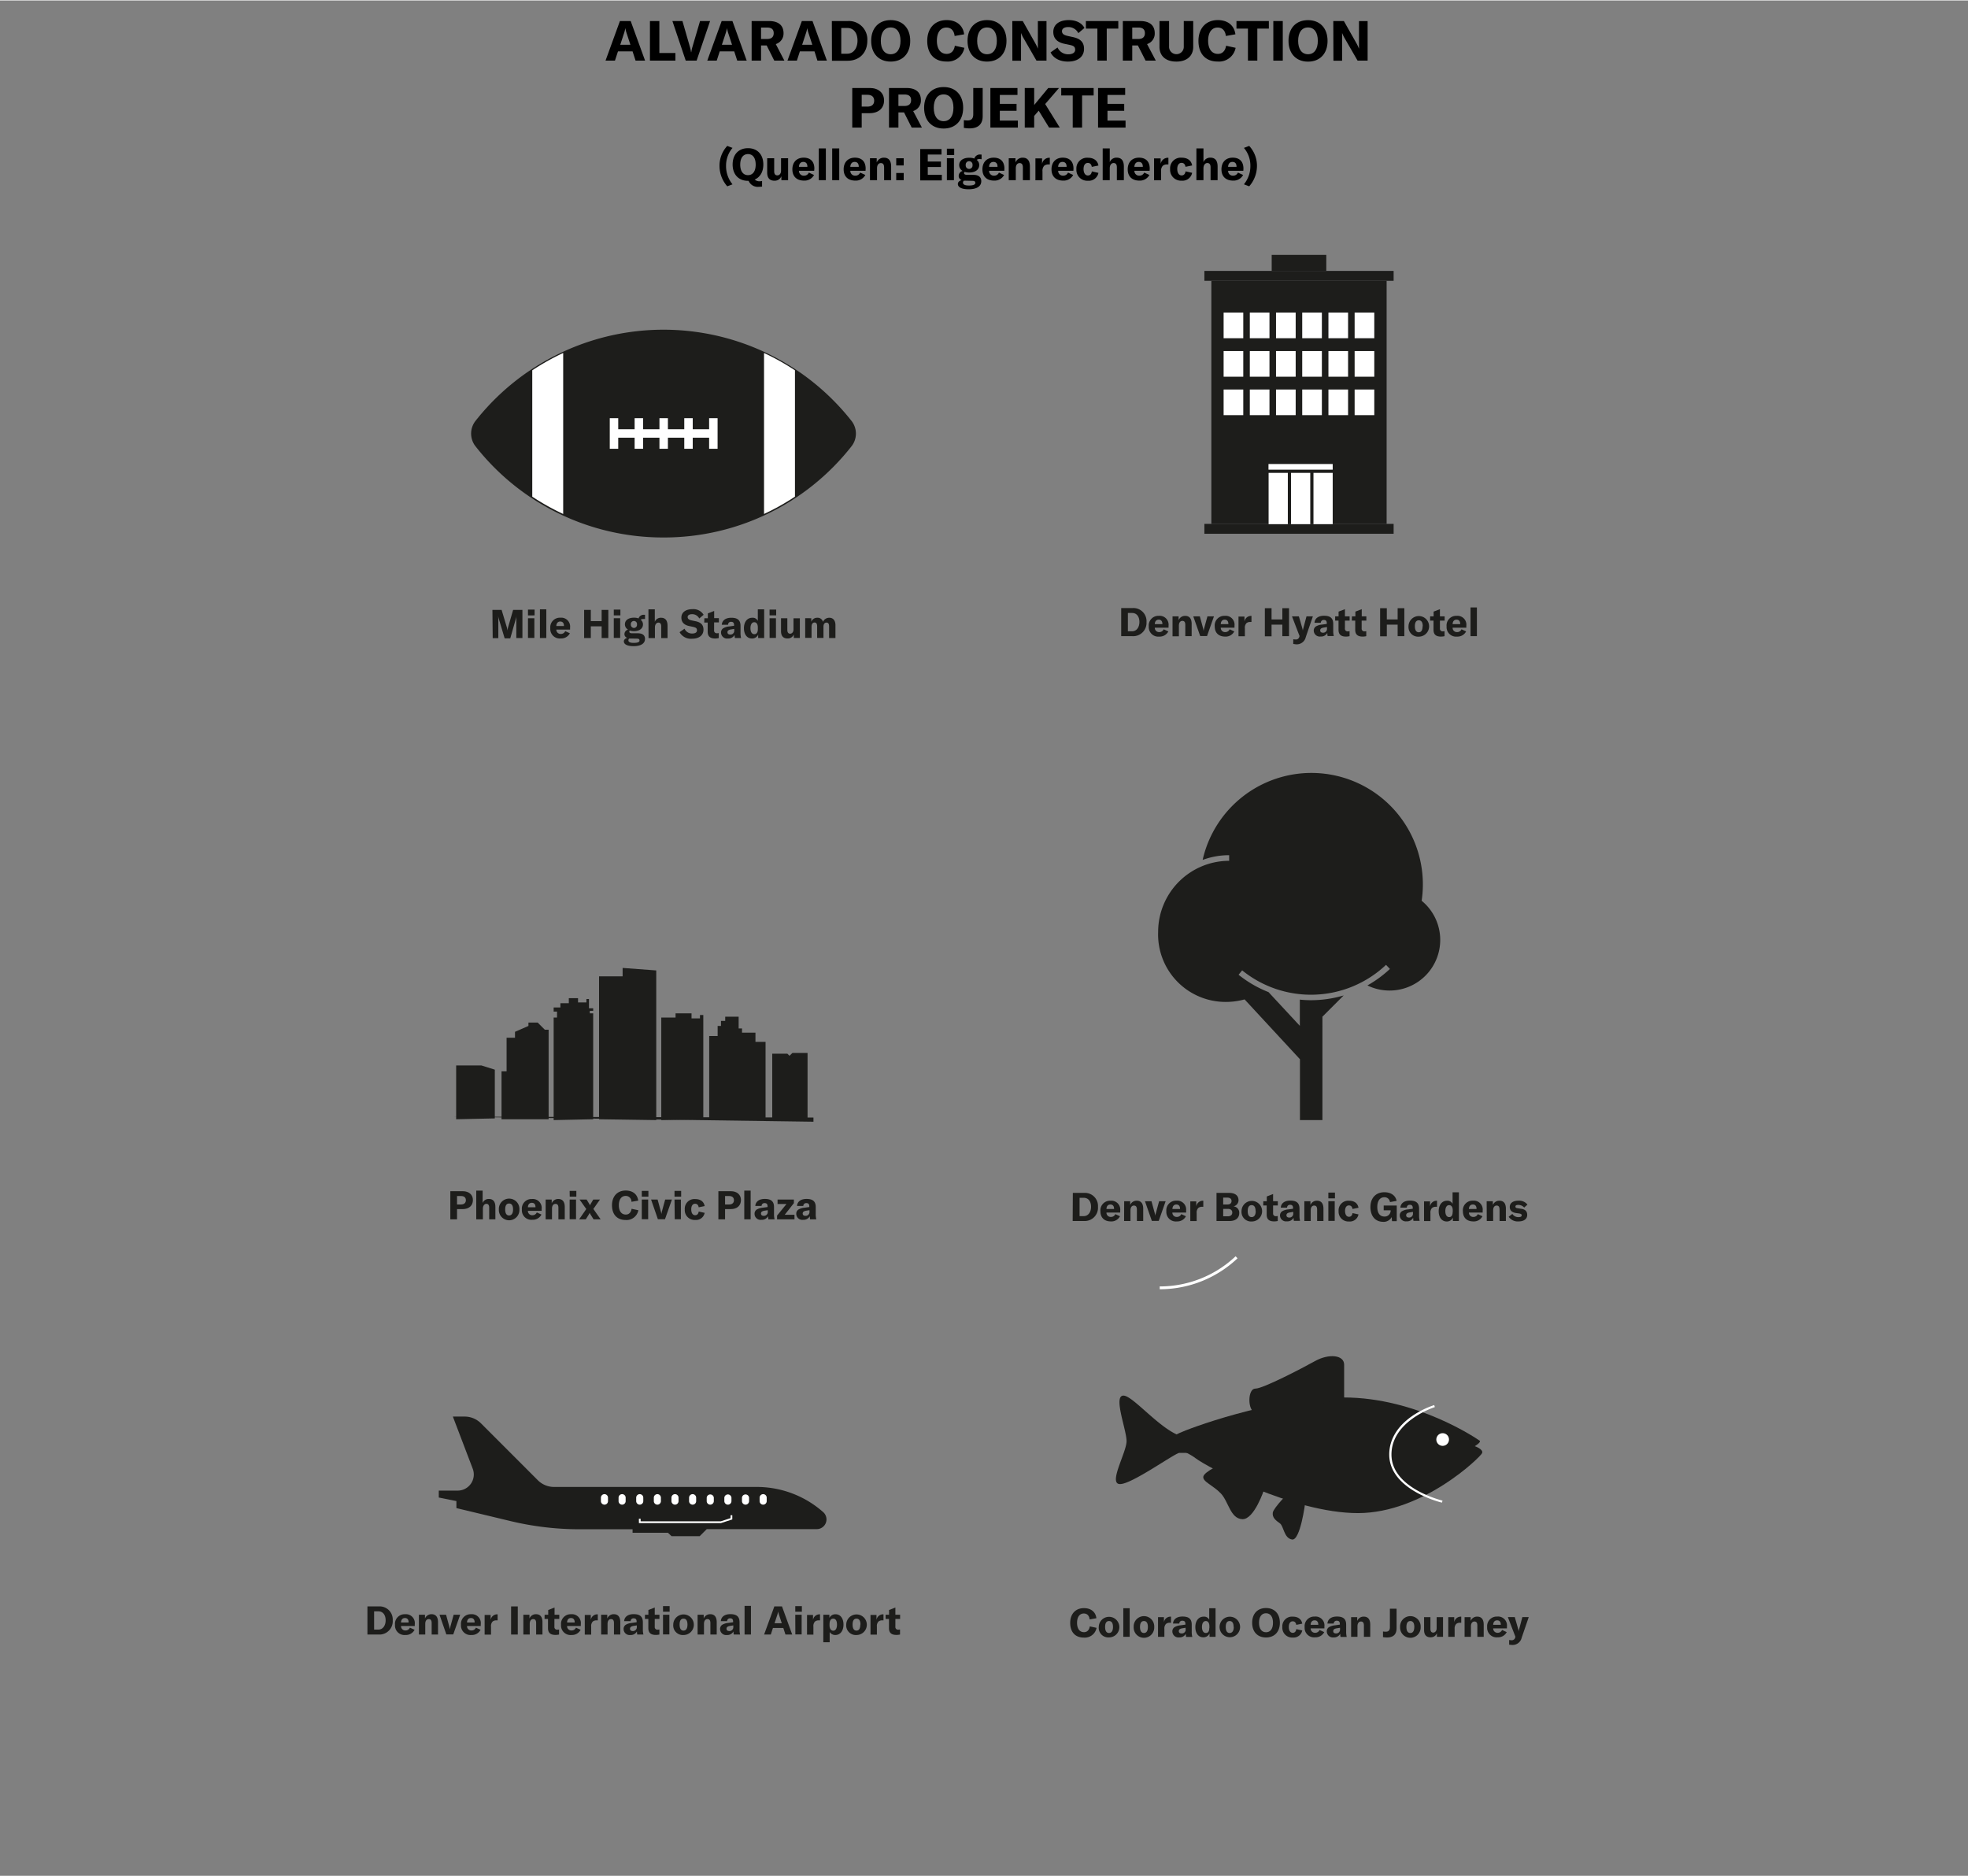 <?xml version="1.0"?>
<svg xmlns="http://www.w3.org/2000/svg" viewBox="0 0 700 667" width="600" height="572"><rect x="0" y="0" width="700" height="667" fill="#808080" stroke="none"/><defs><style>.cls-1{fill:#1d1d1b;}.cls-2{fill:#fff;}</style></defs><g id="Vg"><path class="cls-1" d="M175.15,216.76h3.27l1.84,6.13a6.93,6.93,0,0,1,.24,1.21h0a7.74,7.74,0,0,1,.25-1.24l1.76-6.1h3.31v10h-2.17V220a10.69,10.69,0,0,1,.06-1.13h0a6.19,6.19,0,0,1-.21,1l-2,7h-2l-2.1-7a4.58,4.58,0,0,1-.21-1h0c0,.34.06.72.06,1.12v6.81h-2Z"/><path class="cls-1" d="M187.8,216.65h2.35v2.06H187.8Zm0,3.07h2.27v7h-2.27Z"/><path class="cls-1" d="M194.32,226.76h-2.27V216.55h2.27Z"/><path class="cls-1" d="M202.77,223.75h-4.89a1.52,1.52,0,0,0,1.62,1.56,1.64,1.64,0,0,0,1.54-1l1.66.76a3.44,3.44,0,0,1-3.23,1.84,3.37,3.37,0,0,1-3.73-3.62,3.42,3.42,0,0,1,3.58-3.76,3.16,3.16,0,0,1,3.45,3.52Zm-2.18-1.32c0-1-.47-1.54-1.31-1.54s-1.37.59-1.4,1.59h2.71Z"/><path class="cls-1" d="M216.37,226.76H214v-4.15h-3.85v4.15h-2.38v-10h2.38v4H214v-4h2.38Z"/><path class="cls-1" d="M218.32,216.65h2.35v2.06h-2.35Zm0,3.07h2.27v7h-2.27Z"/><path class="cls-1" d="M228.8,220a1.52,1.52,0,0,0-.92.25,2.08,2.08,0,0,1,.82,1.68c0,1.43-1.23,2.39-3.21,2.39a4.57,4.57,0,0,1-1.45-.21.43.43,0,0,0-.21.38c0,.35.29.58,1,.58h2c1.72,0,2.59.71,2.59,2,0,1.61-1.41,2.58-4.06,2.58-2.33,0-3.46-.69-3.46-1.69,0-.56.41-1,1.21-1.27a1.35,1.35,0,0,1-1-1.32,1.7,1.7,0,0,1,1.27-1.61,2.12,2.12,0,0,1-1.1-1.88c0-1.43,1.24-2.36,3.23-2.36a4.7,4.7,0,0,1,1.62.26,1.91,1.91,0,0,1,2-1.28h.3v1.51A3.07,3.07,0,0,0,228.8,220Zm-4.49,6.94a3.89,3.89,0,0,1-.51,0,.85.85,0,0,0-.28.66c0,.62.71.89,1.88.89,1.47,0,2.07-.32,2.07-.83s-.31-.68-.94-.68Zm2.26-5a1.1,1.1,0,1,0-2.18,0,1.13,1.13,0,0,0,1.1,1.24A1.11,1.11,0,0,0,226.57,221.91Z"/><path class="cls-1" d="M230.64,216.55h2.27V221a2.26,2.26,0,0,1,2.24-1.45c1.52,0,2.29,1,2.29,2.85v4.38h-2.25v-4.15c0-.9-.35-1.35-1-1.35s-1.24.6-1.24,1.72v3.78h-2.27Z"/><path class="cls-1" d="M241.72,224.68l1.76-1.24a2.89,2.89,0,0,0,2.72,1.72c1,0,1.71-.35,1.71-1.14s-.43-1-1.45-1.24l-1.34-.28c-1.74-.38-2.76-1.33-2.76-3,0-1.83,1.5-3,3.91-3a4.22,4.22,0,0,1,4,2l-1.55,1.31a2.81,2.81,0,0,0-2.58-1.53c-.94,0-1.55.39-1.55,1s.4,1,1.45,1.22l1.45.3c1.78.4,2.73,1.25,2.73,3,0,1.9-1.46,3.21-4.08,3.21A4.59,4.59,0,0,1,241.72,224.68Z"/><path class="cls-1" d="M250.54,219.72h1.23V218l2.25-.87v2.56h1.68v1.51H254V224a.94.94,0,0,0,1,1.07,3.08,3.08,0,0,0,.65-.07v1.78a6.46,6.46,0,0,1-1.28.15c-1.88,0-2.65-.86-2.65-2.4v-3.28h-1.23Z"/><path class="cls-1" d="M256.47,224.85a1.76,1.76,0,0,1,.72-1.52,4.85,4.85,0,0,1,2.21-.69l1.7-.24v-.24c0-.8-.34-1.16-1-1.16a1,1,0,0,0-1.13,1.05h-2.24c.12-1.57,1.38-2.5,3.38-2.5,2.27,0,3.29.89,3.29,2.92v2.34a7.94,7.94,0,0,0,.19,1.95h-2.19a7.26,7.26,0,0,1-.12-1.11,2.45,2.45,0,0,1-2.35,1.28A2.14,2.14,0,0,1,256.47,224.85Zm4.7-.78v-.56l-1.21.2c-.83.15-1.21.45-1.21,1s.4.82,1,.82A1.35,1.35,0,0,0,261.17,224.07Z"/><path class="cls-1" d="M264.61,223.27c0-2.24,1.18-3.72,2.94-3.72a2,2,0,0,1,2,1.12v-4.12h2.26v10.21h-2.14v-1.21a2.32,2.32,0,0,1-2.23,1.38C265.73,226.93,264.61,225.47,264.61,223.27Zm4.95.31V223c0-1.2-.48-1.86-1.28-1.86s-1.35.76-1.35,2.11.52,2.14,1.38,2.14S269.56,224.68,269.56,223.58Z"/><path class="cls-1" d="M273.73,216.65h2.35v2.06h-2.35Zm0,3.07H276v7h-2.26Z"/><path class="cls-1" d="M277.8,224.29v-4.57h2.25v4.17c0,.87.35,1.33,1,1.33s1.19-.58,1.19-1.47v-4h2.26v7h-2.15v-1.28a2.27,2.27,0,0,1-2.2,1.45C278.5,226.93,277.8,225.93,277.8,224.29Z"/><path class="cls-1" d="M288.57,219.72V221a2.2,2.2,0,0,1,2.16-1.45,1.94,1.94,0,0,1,2,1.46,2.4,2.4,0,0,1,2.26-1.46c1.36,0,2.17,1,2.17,2.62v4.6H294.9v-4.12c0-.95-.29-1.37-.94-1.37s-1.06.51-1.06,1.45v4h-2.25v-4.14c0-.91-.31-1.35-.93-1.35s-1.06.52-1.06,1.47v4H286.4v-7Z"/><path class="cls-1" d="M168.21,426.65c0,2-1.4,3.23-3.65,3.23h-2v3.63h-2.38v-10h4.44C166.78,423.51,168.21,424.75,168.21,426.65Zm-2.5.07c0-.94-.6-1.49-1.67-1.49h-1.48v3H164C165.09,428.21,165.71,427.66,165.71,426.72Z"/><path class="cls-1" d="M169.4,423.3h2.27v4.42a2.27,2.27,0,0,1,2.24-1.45c1.52,0,2.29,1,2.29,2.86v4.38H174v-4.16c0-.9-.35-1.35-1-1.35s-1.24.61-1.24,1.72v3.79H169.4Z"/><path class="cls-1" d="M177.44,430a3.66,3.66,0,1,1,7.31,0,3.66,3.66,0,1,1-7.31,0Zm5.05,0c0-1.45-.52-2.11-1.41-2.11s-1.39.66-1.39,2.11.52,2.14,1.39,2.14S182.49,431.41,182.49,430Z"/><path class="cls-1" d="M192.66,430.5h-4.89a1.52,1.52,0,0,0,1.62,1.56,1.65,1.65,0,0,0,1.54-1l1.66.76a3.44,3.44,0,0,1-3.23,1.85,3.38,3.38,0,0,1-3.73-3.62,3.42,3.42,0,0,1,3.58-3.76,3.16,3.16,0,0,1,3.45,3.52Zm-2.19-1.33c0-1-.46-1.53-1.31-1.53s-1.36.59-1.39,1.59h2.7Z"/><path class="cls-1" d="M194.08,426.47h2.16v1.35a2.45,2.45,0,0,1,2.34-1.54c1.52,0,2.3,1,2.3,2.86v4.37h-2.26v-4.06c0-1-.33-1.43-1.05-1.43s-1.23.6-1.23,1.69v3.8h-2.26Z"/><path class="cls-1" d="M202.62,423.4H205v2.05h-2.35Zm0,3.07h2.27v7h-2.27Z"/><path class="cls-1" d="M208.53,429.85l-2.39-3.38h2.51l.86,1.41a2.62,2.62,0,0,1,.33.71h0a3.11,3.11,0,0,1,.35-.71l.83-1.41h2.39l-2.36,3.35,2.59,3.69h-2.52l-1-1.61a2.49,2.49,0,0,1-.37-.73h0a4.34,4.34,0,0,1-.38.73l-1,1.61H206Z"/><path class="cls-1" d="M217.68,428.52c0-3.15,1.86-5.25,4.9-5.25,2.55,0,4.16,1.41,4.43,3.59l-2.41.42a2,2,0,0,0-2.07-2.09c-1.52,0-2.41,1.28-2.41,3.32s.9,3.31,2.48,3.31c1.11,0,1.86-.76,2.05-2.06l2.41.52a4.26,4.26,0,0,1-4.5,3.47C219.39,433.75,217.68,431.68,217.68,428.52Z"/><path class="cls-1" d="M228.28,423.4h2.35v2.05h-2.35Zm0,3.07h2.27v7h-2.27Z"/><path class="cls-1" d="M231.58,426.47h2.32l1.14,4.15a8.2,8.2,0,0,1,.21,1h0c.06-.32.1-.6.21-1l1.14-4.15H239l-2.47,7H234Z"/><path class="cls-1" d="M239.92,423.4h2.36v2.05h-2.36Zm0,3.07h2.27v7H240Z"/><path class="cls-1" d="M243.57,430a3.43,3.43,0,0,1,3.73-3.69c1.85,0,3.07.9,3.34,2.49l-2.13.44c-.12-.83-.57-1.27-1.26-1.27-.86,0-1.38.73-1.38,2s.5,2.08,1.39,2.08c.7,0,1.14-.46,1.27-1.31l2.11.47a3.11,3.11,0,0,1-3.37,2.52A3.48,3.48,0,0,1,243.57,430Z"/><path class="cls-1" d="M263.55,426.65c0,2-1.39,3.23-3.65,3.23h-2v3.63h-2.38v-10H260C262.13,423.51,263.55,424.75,263.55,426.65Zm-2.49.07c0-.94-.61-1.49-1.68-1.49H257.9v3h1.48C260.44,428.21,261.06,427.66,261.06,426.72Z"/><path class="cls-1" d="M267,433.51h-2.27V423.3H267Z"/><path class="cls-1" d="M268.39,431.59a1.76,1.76,0,0,1,.72-1.52,5,5,0,0,1,2.21-.69l1.7-.24v-.24c0-.8-.34-1.15-1-1.15a1,1,0,0,0-1.13,1h-2.24c.12-1.56,1.38-2.49,3.38-2.49,2.27,0,3.28.89,3.28,2.91v2.34a8,8,0,0,0,.2,2h-2.2a7.59,7.59,0,0,1-.11-1.11,2.47,2.47,0,0,1-2.35,1.28A2.14,2.14,0,0,1,268.39,431.59Zm4.7-.77v-.56l-1.21.19c-.83.16-1.21.45-1.21,1s.39.82,1,.82A1.36,1.36,0,0,0,273.09,430.82Z"/><path class="cls-1" d="M279.75,428.06h-3.18v-1.59h5.81v1.28l-3.25,4.14h3.46v1.62H276.4v-1.33Z"/><path class="cls-1" d="M283.22,431.59a1.76,1.76,0,0,1,.72-1.52,5,5,0,0,1,2.21-.69l1.71-.24v-.24c0-.8-.34-1.15-1-1.15a1,1,0,0,0-1.13,1h-2.24c.11-1.56,1.38-2.49,3.38-2.49,2.27,0,3.28.89,3.28,2.91v2.34a7.54,7.54,0,0,0,.2,2h-2.2a6.42,6.42,0,0,1-.11-1.11,2.47,2.47,0,0,1-2.35,1.28A2.15,2.15,0,0,1,283.22,431.59Zm4.71-.77v-.56l-1.21.19c-.83.16-1.21.45-1.21,1s.39.82,1,.82A1.36,1.36,0,0,0,287.93,430.82Z"/><path class="cls-1" d="M130.69,571.19h4a4.67,4.67,0,0,1,5,4.94,4.74,4.74,0,0,1-5,5.06h-4Zm3.86,8.25c1.69,0,2.62-1.52,2.62-3.31s-.88-3.19-2.6-3.19h-1.5v6.5Z"/><path class="cls-1" d="M147.53,578.17h-4.89a1.52,1.52,0,0,0,1.62,1.57,1.62,1.62,0,0,0,1.53-1l1.67.76a3.44,3.44,0,0,1-3.23,1.85,3.38,3.38,0,0,1-3.73-3.62,3.42,3.42,0,0,1,3.58-3.76,3.16,3.16,0,0,1,3.45,3.52Zm-2.19-1.32c0-1-.46-1.53-1.31-1.53s-1.36.59-1.39,1.59h2.7Z"/><path class="cls-1" d="M149,574.15h2.16v1.35a2.45,2.45,0,0,1,2.34-1.54c1.52,0,2.3,1,2.3,2.86v4.37h-2.26v-4.06c0-1-.33-1.43-1.05-1.43s-1.23.6-1.23,1.69v3.8H149Z"/><path class="cls-1" d="M156.33,574.15h2.33l1.14,4.15c.11.4.15.68.21,1h0c.06-.32.1-.6.21-1l1.14-4.15h2.32l-2.46,7h-2.46Z"/><path class="cls-1" d="M171,578.17h-4.88a1.51,1.51,0,0,0,1.62,1.57,1.62,1.62,0,0,0,1.53-1l1.66.76a3.43,3.43,0,0,1-3.22,1.85,3.38,3.38,0,0,1-3.74-3.62,3.42,3.42,0,0,1,3.58-3.76A3.16,3.16,0,0,1,171,577.5Zm-2.18-1.32c0-1-.46-1.53-1.31-1.53s-1.37.59-1.39,1.59h2.7Z"/><path class="cls-1" d="M176.89,574H177v2.15h-.42a2,2,0,0,0-1.37.42,2.32,2.32,0,0,0-.56,1.78v2.87h-2.27v-7h2.13V576A2.36,2.36,0,0,1,176.89,574Z"/><path class="cls-1" d="M181.79,581.19v-10h2.38v10Z"/><path class="cls-1" d="M186.15,574.15h2.17v1.35a2.44,2.44,0,0,1,2.34-1.54c1.52,0,2.29,1,2.29,2.86v4.37H190.7v-4.06c0-1-.34-1.43-1.06-1.43s-1.22.6-1.22,1.69v3.8h-2.27Z"/><path class="cls-1" d="M193.72,574.15H195v-1.69l2.25-.88v2.57h1.68v1.5H197.2v2.75a.94.94,0,0,0,1,1.07,3.08,3.08,0,0,0,.65-.07v1.79a6.38,6.38,0,0,1-1.28.14c-1.88,0-2.65-.86-2.65-2.39v-3.29h-1.23Z"/><path class="cls-1" d="M206.59,578.17h-4.88a1.51,1.51,0,0,0,1.62,1.57,1.62,1.62,0,0,0,1.53-1l1.66.76a3.43,3.43,0,0,1-3.22,1.85,3.38,3.38,0,0,1-3.74-3.62,3.42,3.42,0,0,1,3.58-3.76,3.16,3.16,0,0,1,3.45,3.52Zm-2.18-1.32c0-1-.46-1.53-1.31-1.53s-1.37.59-1.39,1.59h2.7Z"/><path class="cls-1" d="M212.49,574h.14v2.15h-.42a2,2,0,0,0-1.37.42,2.32,2.32,0,0,0-.56,1.78v2.87H208v-7h2.13V576A2.36,2.36,0,0,1,212.49,574Z"/><path class="cls-1" d="M213.81,574.15H216v1.35a2.44,2.44,0,0,1,2.34-1.54c1.52,0,2.29,1,2.29,2.86v4.37h-2.25v-4.06c0-1-.34-1.43-1.06-1.43s-1.22.6-1.22,1.69v3.8h-2.27Z"/><path class="cls-1" d="M221.81,579.27a1.77,1.77,0,0,1,.71-1.52,5.07,5.07,0,0,1,2.22-.69l1.7-.24v-.24c0-.8-.34-1.15-1-1.15a1,1,0,0,0-1.13,1H222c.11-1.56,1.38-2.49,3.38-2.49,2.27,0,3.28.89,3.28,2.91v2.34a7.54,7.54,0,0,0,.2,2h-2.2a7.59,7.59,0,0,1-.11-1.11,2.47,2.47,0,0,1-2.35,1.28A2.14,2.14,0,0,1,221.81,579.27Zm4.7-.77v-.56l-1.21.19c-.83.16-1.21.45-1.21,1s.39.82,1,.82A1.36,1.36,0,0,0,226.51,578.5Z"/><path class="cls-1" d="M229.41,574.15h1.22v-1.69l2.26-.88v2.57h1.67v1.5h-1.67v2.75a.93.93,0,0,0,1,1.07,3.08,3.08,0,0,0,.65-.07v1.79a6.31,6.31,0,0,1-1.28.14c-1.87,0-2.65-.86-2.65-2.39v-3.29h-1.22Z"/><path class="cls-1" d="M235.83,571.08h2.35v2h-2.35Zm0,3.07h2.26v7h-2.26Z"/><path class="cls-1" d="M239.47,577.65a3.66,3.66,0,1,1,3.65,3.71A3.41,3.41,0,0,1,239.47,577.65Zm5.06,0c0-1.45-.52-2.11-1.41-2.11s-1.39.66-1.39,2.11.52,2.14,1.39,2.14S244.53,579.09,244.53,577.65Z"/><path class="cls-1" d="M248.13,574.15h2.17v1.35a2.44,2.44,0,0,1,2.34-1.54c1.52,0,2.29,1,2.29,2.86v4.37h-2.25v-4.06c0-1-.34-1.43-1.06-1.43s-1.22.6-1.22,1.69v3.8h-2.27Z"/><path class="cls-1" d="M256.13,579.27a1.77,1.77,0,0,1,.71-1.52,5,5,0,0,1,2.22-.69l1.7-.24v-.24c0-.8-.34-1.15-1-1.15a1,1,0,0,0-1.13,1h-2.24c.11-1.56,1.38-2.49,3.38-2.49,2.27,0,3.28.89,3.28,2.91v2.34a7.54,7.54,0,0,0,.2,2H261a6.42,6.42,0,0,1-.11-1.11,2.47,2.47,0,0,1-2.35,1.28A2.14,2.14,0,0,1,256.13,579.27Zm4.7-.77v-.56l-1.21.19c-.83.16-1.21.45-1.21,1s.39.82,1,.82A1.36,1.36,0,0,0,260.83,578.5Z"/><path class="cls-1" d="M267.11,581.19h-2.27V571h2.27Z"/><path class="cls-1" d="M278.62,578.85h-3.69l-.76,2.34h-2.38l3.64-10h2.72l3.63,10h-2.4Zm-.55-1.68-.91-2.78a9.2,9.2,0,0,1-.37-1.41h0a9.2,9.2,0,0,1-.37,1.41l-.92,2.78Z"/><path class="cls-1" d="M282.87,571.08h2.35v2h-2.35Zm0,3.07h2.27v7H282.9Z"/><path class="cls-1" d="M291.53,574h.14v2.15h-.42a2,2,0,0,0-1.37.42,2.32,2.32,0,0,0-.56,1.78v2.87h-2.27v-7h2.13V576A2.37,2.37,0,0,1,291.53,574Z"/><path class="cls-1" d="M292.85,574.15H295v1.12a2.38,2.38,0,0,1,2.2-1.29c1.7,0,2.82,1.43,2.82,3.67s-1.16,3.71-2.91,3.71a2.35,2.35,0,0,1-2-1.06v3.63h-2.27Zm4.86,3.5c0-1.35-.48-2.11-1.34-2.11s-1.31.68-1.31,2v.39c0,1.16.51,1.9,1.33,1.9S297.71,579,297.71,577.65Z"/><path class="cls-1" d="M301,577.65a3.66,3.66,0,1,1,3.65,3.71A3.41,3.41,0,0,1,301,577.65Zm5.06,0c0-1.45-.52-2.11-1.41-2.11s-1.39.66-1.39,2.11.52,2.14,1.39,2.14S306,579.09,306,577.65Z"/><path class="cls-1" d="M314.11,574h.14v2.15h-.42a2,2,0,0,0-1.37.42,2.32,2.32,0,0,0-.56,1.78v2.87h-2.27v-7h2.13V576A2.36,2.36,0,0,1,314.11,574Z"/><path class="cls-1" d="M315,574.15h1.23v-1.69l2.25-.88v2.57h1.68v1.5h-1.68v2.75a.94.94,0,0,0,1,1.07,3.08,3.08,0,0,0,.65-.07v1.79a6.38,6.38,0,0,1-1.28.14c-1.88,0-2.65-.86-2.65-2.39v-3.29H315Z"/><path class="cls-1" d="M236,117.47a84.61,84.61,0,0,0-66.52,32.25,6.91,6.91,0,0,0,0,8.58,84.74,84.74,0,0,0,133,0,6.91,6.91,0,0,0,0-8.58A84.61,84.61,0,0,0,236,117.47"/><path class="cls-1" d="M236,191a84.75,84.75,0,0,1-66.84-32.4,7.31,7.31,0,0,1,0-9.1,85.15,85.15,0,0,1,133.69,0,7.31,7.31,0,0,1,0,9.1A84.76,84.76,0,0,1,236,191Zm0-73.07A83.93,83.93,0,0,0,169.85,150a6.49,6.49,0,0,0,0,8.08,84.33,84.33,0,0,0,132.39,0,6.49,6.49,0,0,0,0-8.08A83.93,83.93,0,0,0,236,117.89Z"/><path class="cls-2" d="M189.32,176.48a85,85,0,0,0,11,6.16V125.38a85,85,0,0,0-11,6.16Z"/><path class="cls-2" d="M271.76,182.64a83.88,83.88,0,0,0,11-6.16V131.54a85,85,0,0,0-11-6.16Z"/><polygon class="cls-2" points="252.23 148.57 252.23 152.5 246.4 152.5 246.4 148.57 243.39 148.57 243.39 152.5 237.57 152.5 237.57 148.57 234.56 148.57 234.56 152.5 228.74 152.5 228.74 148.57 225.73 148.57 225.73 152.5 219.9 152.5 219.9 148.57 216.89 148.57 216.89 159.45 219.9 159.45 219.9 155.51 225.73 155.51 225.73 159.45 228.74 159.45 228.74 155.51 234.56 155.51 234.56 159.45 237.57 159.45 237.57 155.51 243.39 155.51 243.39 159.45 246.4 159.45 246.4 155.51 252.23 155.51 252.23 159.45 255.24 159.45 255.24 155.51 255.24 152.5 255.24 148.57 252.23 148.57"/><path class="cls-1" d="M171,506l20.3,20.31a8.17,8.17,0,0,0,5.77,2.39h72.12a35.62,35.62,0,0,1,23.67,9,3.46,3.46,0,0,1-2.3,6H251.38l-2.51,2.51h-10L237.59,545h-2.51v0h-2.51v0H225v-1.25H206.23a105.65,105.65,0,0,1-24.73-2.93l-19.16-4.6v-2.5l-6.27-1.26V530h6.72a5.74,5.74,0,0,0,5.36-7.78l-7.07-18.55h4.15A8.18,8.18,0,0,1,171,506"/><polygon class="cls-2" points="256.46 541.55 227.26 541.55 227.24 540.02 227.87 540.01 227.87 540.93 256.36 540.93 259.85 539.79 259.85 538.76 260.47 538.76 260.47 540.24 256.46 541.55"/><path class="cls-2" d="M258.91,535h0a1.27,1.27,0,0,1-1.27-1.26v-1.22a1.27,1.27,0,0,1,2.53,0v1.22a1.27,1.27,0,0,1-1.26,1.26"/><path class="cls-2" d="M252.63,535h0a1.27,1.27,0,0,1-1.26-1.26v-1.22a1.27,1.27,0,0,1,2.53,0v1.22a1.27,1.27,0,0,1-1.27,1.26"/><path class="cls-2" d="M271.45,535h0a1.26,1.26,0,0,1-1.26-1.26v-1.22a1.26,1.26,0,0,1,2.52,0v1.22a1.27,1.27,0,0,1-1.26,1.26"/><path class="cls-2" d="M265.18,535h0a1.27,1.27,0,0,1-1.27-1.26v-1.22a1.27,1.27,0,0,1,2.53,0v1.22a1.27,1.27,0,0,1-1.26,1.26"/><path class="cls-2" d="M240.09,535h0a1.27,1.27,0,0,1-1.26-1.26v-1.22a1.26,1.26,0,0,1,2.52,0v1.22a1.26,1.26,0,0,1-1.26,1.26"/><path class="cls-2" d="M233.82,535h0a1.27,1.27,0,0,1-1.26-1.26v-1.22a1.26,1.26,0,0,1,2.52,0v1.22a1.26,1.26,0,0,1-1.26,1.26"/><path class="cls-2" d="M246.36,535h0a1.27,1.27,0,0,1-1.26-1.26v-1.22a1.26,1.26,0,1,1,2.52,0v1.22a1.26,1.26,0,0,1-1.26,1.26"/><path class="cls-2" d="M221.28,535h0a1.27,1.27,0,0,1-1.26-1.26v-1.22a1.26,1.26,0,0,1,2.52,0v1.22a1.26,1.26,0,0,1-1.26,1.26"/><path class="cls-2" d="M215,535h0a1.27,1.27,0,0,1-1.26-1.26v-1.22a1.26,1.26,0,0,1,2.52,0v1.22A1.26,1.26,0,0,1,215,535"/><path class="cls-2" d="M227.55,535h0a1.27,1.27,0,0,1-1.26-1.26v-1.22a1.26,1.26,0,1,1,2.52,0v1.22a1.26,1.26,0,0,1-1.26,1.26"/><polygon class="cls-1" points="162.25 397.92 162.25 378.78 171.22 378.78 176 380.28 176 397.62 162.25 397.92"/><polygon class="cls-1" points="178.39 397.92 178.39 380.88 180.19 380.88 180.19 368.92 183.18 368.92 183.18 366.82 187.96 364.73 187.96 363.53 191.25 363.53 193.79 366.07 195.14 366.07 195.14 397.92 178.39 397.92"/><polygon class="cls-1" points="196.93 398.22 196.93 361.74 198.13 361.74 198.13 359.64 196.93 359.64 196.93 358.15 199.33 358.15 199.33 356.65 202.32 356.65 202.32 354.86 205.6 354.86 205.6 356.36 208.59 356.36 208.59 355.16 209.49 355.16 209.49 358.45 210.99 358.45 210.99 359.35 209.79 359.35 209.79 360.24 210.99 360.24 210.99 397.92 196.93 398.22"/><polygon class="cls-1" points="213.08 397.92 213.08 347.08 221.46 347.08 221.46 344.1 233.42 344.99 233.42 398.22 213.08 397.92"/><polygon class="cls-1" points="235.21 398.22 235.21 361.74 240.29 361.74 240.29 360.24 245.97 360.24 245.97 362.04 248.97 362.04 248.97 360.84 250.16 360.84 250.16 397.92 235.21 398.22"/><path class="cls-1" d="M252.26,397.92v-29.6h3v-3.59h1.19v-1.8h1.5v-1.49h4.78v4.18h1.2v1.5h4.78v3.29h3.59v27.81s-20.48-.75-20-.3"/><path class="cls-1" d="M274.68,398.22V374.6h5.39l.74.74,1.05-1h5.38v23.62s-13-.15-12.56.3"/><path class="cls-1" d="M160.75,397l128.59.3v1.5"/><path class="cls-1" d="M398.8,216.1h4a4.67,4.67,0,0,1,5,5,4.73,4.73,0,0,1-5,5H398.8Zm3.86,8.26c1.69,0,2.62-1.52,2.62-3.31s-.88-3.2-2.6-3.2h-1.5v6.51Z"/><path class="cls-1" d="M415.64,223.09h-4.89a1.51,1.51,0,0,0,1.62,1.56,1.61,1.61,0,0,0,1.53-1l1.67.76a3.45,3.45,0,0,1-3.23,1.84,3.37,3.37,0,0,1-3.73-3.62,3.42,3.42,0,0,1,3.58-3.76,3.16,3.16,0,0,1,3.45,3.52Zm-2.19-1.32c0-1-.46-1.54-1.31-1.54s-1.36.59-1.39,1.59h2.7Z"/><path class="cls-1" d="M417.06,219.06h2.16v1.36a2.45,2.45,0,0,1,2.34-1.54c1.52,0,2.3,1,2.3,2.86v4.36H421.6v-4c0-1-.33-1.44-1.05-1.44s-1.23.61-1.23,1.69v3.8h-2.26Z"/><path class="cls-1" d="M424.44,219.06h2.33l1.14,4.16a9.49,9.49,0,0,1,.21,1h0a9.49,9.49,0,0,1,.21-1l1.14-4.16h2.32l-2.46,7H426.9Z"/><path class="cls-1" d="M439.1,223.09h-4.88a1.5,1.5,0,0,0,1.61,1.56,1.63,1.63,0,0,0,1.54-1l1.66.76a3.44,3.44,0,0,1-3.22,1.84c-2.33,0-3.74-1.33-3.74-3.62a3.42,3.42,0,0,1,3.58-3.76,3.16,3.16,0,0,1,3.45,3.52Zm-2.18-1.32c0-1-.47-1.54-1.31-1.54s-1.37.59-1.39,1.59h2.7Z"/><path class="cls-1" d="M445,218.89h.14v2.16a2.75,2.75,0,0,0-.42,0,2,2,0,0,0-1.37.43,2.3,2.3,0,0,0-.56,1.77v2.87h-2.27v-7h2.13v1.82A2.36,2.36,0,0,1,445,218.89Z"/><path class="cls-1" d="M458.5,226.1h-2.38V222h-3.84v4.15H449.9v-10h2.38v4h3.84v-4h2.38Z"/><path class="cls-1" d="M460,228.87V227.2a5.15,5.15,0,0,0,.79.07,1.21,1.21,0,0,0,1.36-.91l.09-.3-2.69-7H462l1.24,4.28a4.09,4.09,0,0,1,.16.82h0a4.28,4.28,0,0,1,.17-.82l1.14-4.28h2.27l-2.52,7.35A3.29,3.29,0,0,1,461,229C460.76,229,460.41,228.91,460,228.87Z"/><path class="cls-1" d="M467.29,224.19a1.76,1.76,0,0,1,.72-1.52,4.89,4.89,0,0,1,2.21-.69l1.71-.24v-.24c0-.8-.34-1.16-1-1.16a1,1,0,0,0-1.13,1h-2.24c.11-1.57,1.38-2.5,3.38-2.5,2.27,0,3.28.89,3.28,2.92v2.34a7.4,7.4,0,0,0,.2,1.95h-2.2a6.23,6.23,0,0,1-.11-1.11,2.45,2.45,0,0,1-2.35,1.28A2.15,2.15,0,0,1,467.29,224.19Zm4.71-.78v-.56l-1.21.2c-.83.15-1.21.45-1.21,1s.39.82,1,.82A1.36,1.36,0,0,0,472,223.41Z"/><path class="cls-1" d="M474.9,219.06h1.22v-1.69l2.26-.87v2.56h1.67v1.51h-1.67v2.75a.93.93,0,0,0,1,1.07,3.08,3.08,0,0,0,.65-.07v1.78a6.38,6.38,0,0,1-1.28.15c-1.87,0-2.65-.86-2.65-2.4v-3.28H474.9Z"/><path class="cls-1" d="M480.88,219.06h1.22v-1.69l2.26-.87v2.56H486v1.51h-1.67v2.75a.94.94,0,0,0,1,1.07,3.06,3.06,0,0,0,.64-.07v1.78a6.38,6.38,0,0,1-1.28.15c-1.87,0-2.65-.86-2.65-2.4v-3.28h-1.22Z"/><path class="cls-1" d="M499.51,226.1h-2.38V222h-3.85v4.15H490.9v-10h2.38v4h3.85v-4h2.38Z"/><path class="cls-1" d="M501,222.57a3.66,3.66,0,1,1,3.65,3.7A3.41,3.41,0,0,1,501,222.57Zm5.06,0c0-1.45-.52-2.11-1.41-2.11s-1.39.66-1.39,2.11.52,2.14,1.39,2.14S506,224,506,222.57Z"/><path class="cls-1" d="M508.69,219.06h1.23v-1.69l2.25-.87v2.56h1.68v1.51h-1.68v2.75a.94.94,0,0,0,1,1.07,3.08,3.08,0,0,0,.65-.07v1.78a6.38,6.38,0,0,1-1.28.15c-1.88,0-2.65-.86-2.65-2.4v-3.28h-1.23Z"/><path class="cls-1" d="M521.56,223.09h-4.88a1.51,1.51,0,0,0,1.62,1.56,1.61,1.61,0,0,0,1.53-1l1.66.76a3.44,3.44,0,0,1-3.22,1.84,3.37,3.37,0,0,1-3.73-3.62,3.41,3.41,0,0,1,3.57-3.76,3.16,3.16,0,0,1,3.45,3.52Zm-2.18-1.32c0-1-.46-1.54-1.31-1.54s-1.36.59-1.39,1.59h2.7Z"/><path class="cls-1" d="M525.32,226.1h-2.27V215.89h2.27Z"/><path class="cls-1" d="M381.6,424.11h4a4.66,4.66,0,0,1,4.94,4.95,4.72,4.72,0,0,1-5,5.05h-4Zm3.86,8.26c1.69,0,2.62-1.52,2.62-3.31s-.87-3.2-2.59-3.2H384v6.51Z"/><path class="cls-1" d="M398.44,431.1h-4.88a1.5,1.5,0,0,0,1.61,1.56,1.63,1.63,0,0,0,1.54-1l1.66.76a3.44,3.44,0,0,1-3.22,1.84c-2.33,0-3.74-1.33-3.74-3.62A3.42,3.42,0,0,1,395,426.9a3.16,3.16,0,0,1,3.45,3.52Zm-2.18-1.32c0-1-.47-1.54-1.31-1.54s-1.37.59-1.39,1.59h2.7Z"/><path class="cls-1" d="M399.86,427.07H402v1.35a2.44,2.44,0,0,1,2.34-1.53c1.52,0,2.29,1,2.29,2.86v4.36h-2.25v-4.05c0-1-.34-1.44-1.06-1.44s-1.22.61-1.22,1.69v3.8h-2.27Z"/><path class="cls-1" d="M407.25,427.07h2.32l1.14,4.16a7.63,7.63,0,0,1,.22,1h0a7.63,7.63,0,0,1,.22-1l1.14-4.16h2.32l-2.46,7H409.7Z"/><path class="cls-1" d="M421.91,431.1H417a1.52,1.52,0,0,0,1.62,1.56,1.64,1.64,0,0,0,1.54-1l1.66.76a3.45,3.45,0,0,1-3.23,1.84,3.37,3.37,0,0,1-3.73-3.62,3.42,3.42,0,0,1,3.58-3.76,3.16,3.16,0,0,1,3.45,3.52Zm-2.18-1.32c0-1-.47-1.54-1.31-1.54s-1.37.59-1.4,1.59h2.71Z"/><path class="cls-1" d="M427.81,426.9H428v2.16a2.89,2.89,0,0,0-.43,0,2,2,0,0,0-1.36.43,2.31,2.31,0,0,0-.57,1.77v2.87h-2.26v-7h2.12v1.82A2.37,2.37,0,0,1,427.81,426.9Z"/><path class="cls-1" d="M440.79,431.3c0,1.58-1.12,2.81-3.4,2.81H432.7v-10h4.51c2.28,0,3.32,1.12,3.32,2.58a2.23,2.23,0,0,1-1.8,2.21A2.26,2.26,0,0,1,440.79,431.3Zm-5.71-5.51v2.44h1.49c1.08,0,1.48-.55,1.48-1.23s-.45-1.21-1.48-1.21Zm3.23,5.31c0-.77-.52-1.3-1.52-1.3h-1.71v2.64h1.65C437.81,432.44,438.31,431.86,438.31,431.1Z"/><path class="cls-1" d="M441.6,430.58a3.66,3.66,0,1,1,3.65,3.7A3.41,3.41,0,0,1,441.6,430.58Zm5,0c0-1.45-.52-2.11-1.4-2.11s-1.4.66-1.4,2.11.52,2.14,1.4,2.14S446.65,432,446.65,430.58Z"/><path class="cls-1" d="M449.35,427.07h1.23v-1.69l2.25-.87v2.56h1.68v1.51h-1.68v2.75a.94.94,0,0,0,1,1.07,3.08,3.08,0,0,0,.65-.07v1.78a6.31,6.31,0,0,1-1.28.14c-1.88,0-2.65-.85-2.65-2.39v-3.28h-1.23Z"/><path class="cls-1" d="M455.29,432.2a1.76,1.76,0,0,1,.72-1.52,4.89,4.89,0,0,1,2.21-.69l1.71-.24v-.24c0-.8-.34-1.16-1-1.16a1,1,0,0,0-1.13,1h-2.24c.11-1.57,1.38-2.5,3.38-2.5,2.27,0,3.28.89,3.28,2.92v2.34a7.4,7.4,0,0,0,.2,1.95h-2.2a6.23,6.23,0,0,1-.11-1.11,2.45,2.45,0,0,1-2.35,1.28A2.15,2.15,0,0,1,455.29,432.2Zm4.71-.78v-.56l-1.21.2c-.83.15-1.21.45-1.21,1s.39.82,1,.82A1.36,1.36,0,0,0,460,431.42Z"/><path class="cls-1" d="M463.94,427.07h2.17v1.35a2.43,2.43,0,0,1,2.34-1.53c1.52,0,2.29,1,2.29,2.86v4.36h-2.25v-4.05c0-1-.34-1.44-1.06-1.44s-1.22.61-1.22,1.69v3.8h-2.27Z"/><path class="cls-1" d="M472.48,424h2.35v2.06h-2.35Zm0,3.07h2.27v7h-2.27Z"/><path class="cls-1" d="M476.13,430.59a3.43,3.43,0,0,1,3.73-3.69c1.85,0,3.07.9,3.34,2.5l-2.13.43c-.12-.83-.58-1.26-1.27-1.26-.85,0-1.38.73-1.38,1.95s.51,2.09,1.4,2.09c.7,0,1.14-.47,1.27-1.31l2.11.46a3.11,3.11,0,0,1-3.37,2.52A3.48,3.48,0,0,1,476.13,430.59Z"/><path class="cls-1" d="M487.45,429.13c0-3.14,1.88-5.25,4.95-5.25,2.62,0,4.05,1.4,4.36,3.07l-2.36.43a1.92,1.92,0,0,0-2-1.72c-1.59,0-2.51,1.33-2.51,3.44s.86,3.42,2.54,3.42a2.1,2.1,0,0,0,2.21-2v-.22h-2.47v-1.7h4.64v5.56h-1.69l-.1-1.46a3.23,3.23,0,0,1-3.13,1.7C489.12,434.35,487.45,432.3,487.45,429.13Z"/><path class="cls-1" d="M497.88,432.2a1.76,1.76,0,0,1,.72-1.52,4.85,4.85,0,0,1,2.21-.69l1.7-.24v-.24c0-.8-.34-1.16-1-1.16a1,1,0,0,0-1.13,1H498.1c.12-1.57,1.38-2.5,3.38-2.5,2.27,0,3.28.89,3.28,2.92v2.34a7.4,7.4,0,0,0,.2,1.95h-2.2a7.32,7.32,0,0,1-.11-1.11,2.45,2.45,0,0,1-2.35,1.28A2.14,2.14,0,0,1,497.88,432.2Zm4.7-.78v-.56l-1.21.2c-.83.15-1.21.45-1.21,1s.39.82,1,.82A1.36,1.36,0,0,0,502.58,431.42Z"/><path class="cls-1" d="M511,426.9h.14v2.16a2.75,2.75,0,0,0-.42,0,2,2,0,0,0-1.37.43,2.3,2.3,0,0,0-.56,1.77v2.87h-2.27v-7h2.13v1.82A2.36,2.36,0,0,1,511,426.9Z"/><path class="cls-1" d="M511.73,430.62c0-2.24,1.18-3.72,2.94-3.72a2,2,0,0,1,2,1.12V423.9h2.25v10.21h-2.14V432.9a2.32,2.32,0,0,1-2.22,1.38C512.86,434.28,511.73,432.82,511.73,430.62Zm5,.31v-.6c0-1.2-.48-1.86-1.29-1.86s-1.35.76-1.35,2.11.52,2.14,1.38,2.14S516.69,432,516.69,430.93Z"/><path class="cls-1" d="M527.37,431.1h-4.89a1.52,1.52,0,0,0,1.62,1.56,1.64,1.64,0,0,0,1.54-1l1.66.76a3.44,3.44,0,0,1-3.22,1.84c-2.33,0-3.74-1.33-3.74-3.62a3.42,3.42,0,0,1,3.58-3.76,3.16,3.16,0,0,1,3.45,3.52Zm-2.18-1.32c0-1-.47-1.54-1.31-1.54s-1.37.59-1.4,1.59h2.71Z"/><path class="cls-1" d="M528.79,427.07H531v1.35a2.44,2.44,0,0,1,2.34-1.53c1.52,0,2.29,1,2.29,2.86v4.36h-2.25v-4.05c0-1-.34-1.44-1.06-1.44s-1.22.61-1.22,1.69v3.8h-2.27Z"/><path class="cls-1" d="M536.62,432.59l1.31-1a2.49,2.49,0,0,0,2.22,1.14c.73,0,1.1-.23,1.1-.62s-.23-.58-1-.69l-1-.14c-1.52-.23-2.24-1-2.24-2.17,0-1.37,1.15-2.23,3.1-2.23a3.73,3.73,0,0,1,3.19,1.4l-1.17,1.05a2.7,2.7,0,0,0-2.1-.94c-.67,0-1,.18-1,.58s.21.52.83.6l1.25.2c1.51.21,2.1,1,2.1,2.17,0,1.44-1.14,2.32-3.11,2.32A3.85,3.85,0,0,1,536.62,432.59Z"/><path class="cls-1" d="M380.66,577.05c0-3.15,1.86-5.25,4.9-5.25,2.55,0,4.16,1.41,4.42,3.59l-2.41.42c-.14-1.32-.87-2.1-2.07-2.1-1.52,0-2.4,1.28-2.4,3.33s.9,3.31,2.47,3.31c1.12,0,1.86-.76,2.06-2.06l2.41.52a4.27,4.27,0,0,1-4.51,3.47C382.36,582.28,380.66,580.21,380.66,577.05Z"/><path class="cls-1" d="M390.82,578.5a3.66,3.66,0,1,1,3.65,3.71A3.41,3.41,0,0,1,390.82,578.5Zm5.06,0c0-1.45-.52-2.11-1.41-2.11s-1.39.66-1.39,2.11.52,2.14,1.39,2.14S395.88,579.94,395.88,578.5Z"/><path class="cls-1" d="M401.82,582h-2.27V571.83h2.27Z"/><path class="cls-1" d="M403.24,578.5a3.66,3.66,0,1,1,7.31,0,3.66,3.66,0,1,1-7.31,0Zm5.05,0c0-1.45-.52-2.11-1.4-2.11s-1.4.66-1.4,2.11.52,2.14,1.4,2.14S408.29,579.94,408.29,578.5Z"/><path class="cls-1" d="M416.38,574.83h.14V577h-.43a2,2,0,0,0-1.36.42,2.31,2.31,0,0,0-.57,1.77V582H411.9v-7H414v1.82A2.36,2.36,0,0,1,416.38,574.83Z"/><path class="cls-1" d="M417,580.12a1.76,1.76,0,0,1,.72-1.52,5,5,0,0,1,2.21-.69l1.71-.24v-.24c0-.8-.34-1.15-1.05-1.15a1,1,0,0,0-1.12,1h-2.24c.11-1.57,1.38-2.49,3.38-2.49,2.27,0,3.28.88,3.28,2.91v2.34a7.54,7.54,0,0,0,.2,2h-2.2a6.44,6.44,0,0,1-.11-1.12,2.47,2.47,0,0,1-2.35,1.29A2.16,2.16,0,0,1,417,580.12Zm4.71-.77v-.57l-1.21.2c-.83.15-1.21.45-1.21,1s.39.82,1,.82A1.36,1.36,0,0,0,421.74,579.35Z"/><path class="cls-1" d="M425.17,578.54c0-2.24,1.18-3.71,2.94-3.71a2,2,0,0,1,2,1.11v-4.11h2.25V582h-2.14v-1.21a2.32,2.32,0,0,1-2.22,1.38C426.3,582.21,425.17,580.74,425.17,578.54Zm5,.31v-.6c0-1.2-.48-1.86-1.28-1.86s-1.36.76-1.36,2.11.53,2.14,1.38,2.14S430.13,580,430.13,578.85Z"/><path class="cls-1" d="M433.79,578.5a3.65,3.65,0,1,1,7.3,0,3.65,3.65,0,1,1-7.3,0Zm5,0c0-1.45-.52-2.11-1.41-2.11s-1.39.66-1.39,2.11.52,2.14,1.39,2.14S438.84,579.94,438.84,578.5Z"/><path class="cls-1" d="M445.38,577c0-3.23,1.93-5.24,4.93-5.24s4.93,2,4.93,5.24-1.93,5.24-4.93,5.24S445.38,580.25,445.38,577Zm7.41,0c0-2.12-.91-3.38-2.48-3.38s-2.49,1.26-2.49,3.38.93,3.38,2.49,3.38S452.79,579.15,452.79,577Z"/><path class="cls-1" d="M456.12,578.52a3.43,3.43,0,0,1,3.74-3.69c1.84,0,3.07.9,3.34,2.49l-2.13.43c-.13-.83-.58-1.26-1.27-1.26-.86,0-1.38.73-1.38,2s.51,2.09,1.4,2.09c.7,0,1.14-.47,1.26-1.31l2.12.46a3.14,3.14,0,0,1-3.37,2.53A3.49,3.49,0,0,1,456.12,578.52Z"/><path class="cls-1" d="M471.08,579h-4.89a1.53,1.53,0,0,0,1.62,1.57,1.65,1.65,0,0,0,1.54-1l1.66.76a3.46,3.46,0,0,1-3.23,1.85,3.38,3.38,0,0,1-3.73-3.62,3.42,3.42,0,0,1,3.58-3.76,3.16,3.16,0,0,1,3.45,3.52Zm-2.18-1.32c0-1-.47-1.54-1.31-1.54s-1.37.59-1.4,1.59h2.71Z"/><path class="cls-1" d="M471.93,580.12a1.76,1.76,0,0,1,.72-1.52,5,5,0,0,1,2.21-.69l1.71-.24v-.24c0-.8-.34-1.15-1.05-1.15a1,1,0,0,0-1.12,1h-2.24c.11-1.57,1.38-2.49,3.38-2.49,2.27,0,3.28.88,3.28,2.91v2.34a7.54,7.54,0,0,0,.2,2h-2.2a6.44,6.44,0,0,1-.11-1.12,2.47,2.47,0,0,1-2.35,1.29A2.16,2.16,0,0,1,471.93,580.12Zm4.71-.77v-.57l-1.21.2c-.83.15-1.21.45-1.21,1s.39.82,1,.82A1.36,1.36,0,0,0,476.64,579.35Z"/><path class="cls-1" d="M480.58,575h2.17v1.36a2.43,2.43,0,0,1,2.33-1.54c1.52,0,2.3,1,2.3,2.86V582h-2.25V578c0-1-.34-1.44-1.06-1.44s-1.23.61-1.23,1.69V582h-2.26Z"/><path class="cls-1" d="M493.4,582.23a8,8,0,0,1-1.48-.12v-2a6.2,6.2,0,0,0,1,.07c.9,0,1.45-.42,1.45-1.59V572h2.38v7.05C496.71,581.28,495.42,582.23,493.4,582.23Z"/><path class="cls-1" d="M498,578.5a3.66,3.66,0,1,1,7.31,0,3.66,3.66,0,1,1-7.31,0Zm5.06,0c0-1.45-.53-2.11-1.41-2.11s-1.4.66-1.4,2.11.52,2.14,1.4,2.14S503.05,579.94,503.05,578.5Z"/><path class="cls-1" d="M506.53,579.56V575h2.26v4.17c0,.88.35,1.33,1,1.33S511,579.91,511,579v-4h2.27v7H511.1v-1.29a2.28,2.28,0,0,1-2.2,1.46C507.24,582.21,506.53,581.21,506.53,579.56Z"/><path class="cls-1" d="M519.61,574.83h.14V577h-.42a2,2,0,0,0-1.36.42,2.31,2.31,0,0,0-.57,1.77V582h-2.26v-7h2.12v1.82A2.36,2.36,0,0,1,519.61,574.83Z"/><path class="cls-1" d="M520.94,575h2.16v1.36a2.45,2.45,0,0,1,2.34-1.54c1.52,0,2.3,1,2.3,2.86V582h-2.26V578c0-1-.33-1.44-1.05-1.44s-1.23.61-1.23,1.69V582h-2.26Z"/><path class="cls-1" d="M536,579h-4.89a1.53,1.53,0,0,0,1.62,1.57,1.65,1.65,0,0,0,1.54-1l1.66.76a3.45,3.45,0,0,1-3.22,1.85,3.38,3.38,0,0,1-3.74-3.62,3.42,3.42,0,0,1,3.58-3.76,3.16,3.16,0,0,1,3.45,3.52Zm-2.18-1.32c0-1-.47-1.54-1.31-1.54s-1.37.59-1.4,1.59h2.71Z"/><path class="cls-1" d="M536.79,584.8v-1.67a5.38,5.38,0,0,0,.78.08,1.22,1.22,0,0,0,1.36-.92l.09-.3-2.69-7h2.46l1.23,4.29a3.87,3.87,0,0,1,.16.81h0a4.06,4.06,0,0,1,.17-.81l1.14-4.29h2.27l-2.52,7.36a3.29,3.29,0,0,1-3.57,2.53C537.5,584.88,537.15,584.84,536.79,584.8Z"/><polygon class="cls-1" points="430.87 186.18 438.92 186.18 485.17 186.18 493.21 186.18 493.21 99.71 485.17 99.71 438.92 99.71 430.87 99.71 430.87 115.8 430.87 186.18"/><polygon class="cls-1" points="428.39 96.19 437.08 96.19 487.01 96.19 495.7 96.19 495.7 99.71 487.01 99.71 437.08 99.71 428.39 99.71 428.39 99.06 428.39 96.19"/><polygon class="cls-1" points="428.39 186.16 437.08 186.16 487.01 186.16 495.7 186.16 495.7 189.68 487.01 189.68 437.08 189.68 428.39 189.68 428.39 189.03 428.39 186.16"/><polygon class="cls-1" points="452.33 96.19 454.84 96.19 469.25 96.19 471.75 96.19 471.75 90.49 469.25 90.49 454.84 90.49 452.33 90.49 452.33 91.55 452.33 96.19"/><rect class="cls-2" x="451.19" y="164.87" width="22.84" height="2.01"/><rect class="cls-2" x="451.23" y="168.02" width="6.84" height="18.24"/><rect class="cls-2" x="459.21" y="168.02" width="6.84" height="18.24"/><rect class="cls-2" x="467.19" y="168.02" width="6.84" height="18.24"/><rect class="cls-2" x="463.19" y="138.37" width="6.99" height="9.12"/><rect class="cls-2" x="453.87" y="138.37" width="6.99" height="9.12"/><rect class="cls-2" x="444.55" y="138.37" width="6.99" height="9.12"/><rect class="cls-2" x="435.23" y="138.37" width="6.99" height="9.12"/><rect class="cls-2" x="472.51" y="138.37" width="6.99" height="9.12"/><rect class="cls-2" x="481.83" y="138.37" width="6.99" height="9.12"/><rect class="cls-2" x="463.19" y="124.7" width="6.99" height="9.12"/><rect class="cls-2" x="453.87" y="124.7" width="6.99" height="9.12"/><rect class="cls-2" x="444.55" y="124.7" width="6.99" height="9.12"/><rect class="cls-2" x="435.23" y="124.7" width="6.99" height="9.12"/><rect class="cls-2" x="472.51" y="124.7" width="6.99" height="9.12"/><rect class="cls-2" x="481.83" y="124.7" width="6.99" height="9.12"/><rect class="cls-2" x="463.19" y="111.01" width="6.99" height="9.12"/><rect class="cls-2" x="453.87" y="111.01" width="6.99" height="9.12"/><rect class="cls-2" x="444.55" y="111.01" width="6.99" height="9.12"/><rect class="cls-2" x="435.23" y="111.01" width="6.99" height="9.12"/><rect class="cls-2" x="472.51" y="111.01" width="6.99" height="9.12"/><rect class="cls-2" x="481.83" y="111.01" width="6.99" height="9.12"/><path class="cls-1" d="M505.67,320.22a39.65,39.65,0,0,0-77.9-14.54A27.06,27.06,0,0,1,437.2,304v2h0a25.29,25.29,0,0,0-25.26,25.26h0a24,24,0,0,0,24.12,24.93,25,25,0,0,0,6.63-.9l19.69,21.28v21.64h8V361.43l7.56-7.55a41.08,41.08,0,0,1-11.67,1.7c-1.32,0-2.63-.08-3.93-.21v9.33l-11.14-12a41.11,41.11,0,0,1-10.65-6.17l1.27-1.57A38.88,38.88,0,0,0,493,343l1.38,1.46a41,41,0,0,1-8,5.86,17.72,17.72,0,0,0,7.76,1.82,18,18,0,0,0,11.57-31.9"/><path class="cls-2" d="M412.5,458.38v-1a39.23,39.23,0,0,0,27-10.73l.68.73A40.24,40.24,0,0,1,412.5,458.38Z"/><path class="cls-1" d="M526.21,512.19c-.79-.56-22.23-15.32-48.36-15.32S422,508.29,419.57,509.49s-6.9,3.3-6.9,3.3,8.71,2.71,12.61,5.71S459.83,538,483,538s43.56-19.91,44.16-21.32-2.6-2.48-2.6-2.48,2.49-1.47,1.7-2"/><path class="cls-1" d="M423.26,516.59h-3.64a.79.79,0,0,0-.23,0c-2.48.75-16.82,11.09-21,11.09-4.35,0,2.32-11.23,2.32-15.28s-4.85-16.19-1.11-16.19S414.77,511,422.35,511"/><path class="cls-1" d="M478.1,497.57V485.22c0-3.53-5.47-4-10.32-1.31s-18.52,9.81-21.25,9.81-2.73,7.19-.6,8.2,32.17-4.35,32.17-4.35"/><path class="cls-1" d="M449.67,529.54s-3.54,10.82-7.79,10.62-4.86-6.17-7.59-9.1-6.68-4.25-6.27-6.08,6.88-4.65,6.88-4.65Z"/><path class="cls-1" d="M464.24,534.39s-1.72,13.46-4.66,13-2.93-4.75-4.35-5.76-2.73-2-2.52-3.75,6.06-7.58,6.06-7.58Z"/><path class="cls-2" d="M512.89,534.27c-.18,0-18.75-4.52-18.75-17.1,0-5.21,2.77-9.91,8-13.59a31.54,31.54,0,0,1,8-4l.22.72c-.15.05-15.43,4.9-15.43,16.89s18,16.33,18.16,16.37Z"/><path class="cls-2" d="M513.15,509.58a2.25,2.25,0,1,0,2.24,2.24,2.24,2.24,0,0,0-2.24-2.24"/><path d="M225,18.11h-5.19l-1.08,3.29h-3.35L220.5,7.32h3.83l5.12,14.08h-3.38Zm-.77-2.36-1.29-3.93a12.22,12.22,0,0,1-.52-2h0a11.33,11.33,0,0,1-.51,2l-1.29,3.93Z"/><path d="M231.18,7.32h3.35V18.68h5.71V21.4h-9.06Z"/><path d="M239.17,7.32h3.57l2.62,9.08a11.55,11.55,0,0,1,.44,2h.08a12.84,12.84,0,0,1,.45-2L249,7.32h3.57L247.78,21.4h-3.87Z"/><path d="M261.16,18.11H256l-1.07,3.29h-3.36l5.12-14.08h3.83L265.6,21.4h-3.37Zm-.78-2.36-1.29-3.93a12.29,12.29,0,0,1-.51-2h0a12.22,12.22,0,0,1-.52,2l-1.29,3.93Z"/><path d="M272.7,16h-2V21.4h-3.35V7.32h6.19c3.57,0,5.16,1.74,5.16,4.32a3.91,3.91,0,0,1-2.76,3.87L279,21.4H275.4Zm-2-2.3h2.16c1.63,0,2.34-.8,2.34-2.07s-.69-2-2.34-2h-2.16Z"/><path d="M289.71,18.11h-5.2l-1.07,3.29h-3.35l5.12-14.08H289l5.12,14.08h-3.37Zm-.78-2.36-1.28-3.93a12.22,12.22,0,0,1-.52-2h0a12.22,12.22,0,0,1-.52,2l-1.29,3.93Z"/><path d="M295.88,7.32h5.62a6.57,6.57,0,0,1,7,7c0,4.22-2.74,7.12-7,7.12h-5.58Zm5.44,11.62c2.38,0,3.69-2.14,3.69-4.66s-1.23-4.5-3.65-4.5h-2.13v9.16Z"/><path d="M309.87,14.36c0-4.54,2.72-7.38,6.94-7.38s6.95,2.84,6.95,7.38-2.72,7.38-6.95,7.38S309.87,18.88,309.87,14.36Zm10.43,0c0-3-1.28-4.76-3.49-4.76s-3.51,1.78-3.51,4.76,1.31,4.76,3.51,4.76S320.3,17.33,320.3,14.36Z"/><path d="M329.81,14.38c0-4.44,2.62-7.4,6.91-7.4,3.59,0,5.85,2,6.22,5.06l-3.39.59c-.2-1.86-1.23-3-2.91-3-2.15,0-3.4,1.8-3.4,4.68S334.51,19,336.73,19c1.57,0,2.62-1.07,2.9-2.9l3.39.74a6,6,0,0,1-6.34,4.88C332.21,21.74,329.81,18.82,329.81,14.38Z"/><path d="M344.14,14.36c0-4.54,2.72-7.38,6.94-7.38S358,9.82,358,14.36s-2.71,7.38-6.94,7.38S344.14,18.88,344.14,14.36Zm10.43,0c0-3-1.29-4.76-3.49-4.76s-3.51,1.78-3.51,4.76,1.31,4.76,3.51,4.76S354.57,17.33,354.57,14.36Z"/><path d="M360.07,7.32h3.71l4.52,8a14.69,14.69,0,0,1,.86,1.83h0c0-.56,0-1.13,0-1.81v-8h3.07V21.4h-3.57L364,13.29a12.07,12.07,0,0,1-.83-1.73h0c0,.58,0,1.17,0,1.87v8h-3.08Z"/><path d="M373.68,18.47l2.48-1.75A4.09,4.09,0,0,0,380,19.14c1.35,0,2.42-.5,2.42-1.61s-.61-1.45-2-1.74l-1.89-.4c-2.46-.53-3.88-1.86-3.88-4.22,0-2.58,2.1-4.19,5.49-4.19,2.5,0,4.6.91,5.59,2.8l-2.18,1.84a3.94,3.94,0,0,0-3.63-2.16c-1.33,0-2.18.56-2.18,1.45s.56,1.37,2,1.7l2,.44c2.5.56,3.84,1.75,3.84,4.17,0,2.67-2.06,4.52-5.75,4.52C376.84,21.74,374.65,20.45,373.68,18.47Z"/><path d="M397.77,10h-4.11V21.4h-3.33V10h-4.09V7.32h11.53Z"/><path d="M404.73,16h-2V21.4h-3.35V7.32h6.19c3.57,0,5.16,1.74,5.16,4.32A3.91,3.91,0,0,1,408,15.51l3.11,5.89h-3.63Zm-2-2.3h2.16c1.63,0,2.34-.8,2.34-2.07s-.69-2-2.34-2h-2.16Z"/><path d="M415.83,7.32v9a2.62,2.62,0,1,0,5.23,0v-9h3.36v9.16c0,3.22-2.23,5.26-6,5.26s-6-2-6-5.26V7.32Z"/><path d="M426.28,14.38c0-4.44,2.62-7.4,6.91-7.4,3.59,0,5.85,2,6.23,5.06l-3.4.59c-.19-1.86-1.23-3-2.91-3-2.14,0-3.39,1.8-3.39,4.68S431,19,433.21,19c1.56,0,2.62-1.07,2.89-2.9l3.4.74a6,6,0,0,1-6.35,4.88C428.69,21.74,426.28,18.82,426.28,14.38Z"/><path d="M451.32,10h-4.1V21.4h-3.34V10H439.8V7.32h11.52Z"/><path d="M452.91,21.4V7.32h3.36V21.4Z"/><path d="M458.31,14.36C458.31,9.82,461,7,465.25,7s6.95,2.84,6.95,7.38-2.72,7.38-6.95,7.38S458.31,18.88,458.31,14.36Zm10.43,0c0-3-1.28-4.76-3.49-4.76s-3.51,1.78-3.51,4.76,1.31,4.76,3.51,4.76S468.74,17.33,468.74,14.36Z"/><path d="M474.24,7.32H478l4.53,8a16.1,16.1,0,0,1,.85,1.83h0c0-.56,0-1.13,0-1.81v-8h3.07V21.4h-3.57l-4.68-8.11a13.24,13.24,0,0,1-.83-1.73h0c0,.58,0,1.17,0,1.87v8h-3.08Z"/><path d="M314.45,35.55c0,2.8-2,4.54-5.14,4.54H306.5v5.12h-3.36V31.13h6.25C312.45,31.13,314.45,32.87,314.45,35.55Zm-3.51.1c0-1.33-.85-2.1-2.36-2.1H306.5v4.2h2.08C310.07,37.75,310.94,37,310.94,35.65Z"/><path d="M321.56,39.82h-2v5.39h-3.35V31.13h6.19c3.57,0,5.16,1.74,5.16,4.32a3.9,3.9,0,0,1-2.76,3.87l3.11,5.89h-3.63Zm-2-2.3h2.16c1.63,0,2.35-.8,2.35-2.07s-.7-2-2.35-2h-2.16Z"/><path d="M328.7,38.17c0-4.54,2.72-7.38,6.94-7.38s6.95,2.84,6.95,7.38-2.72,7.38-6.95,7.38S328.7,42.69,328.7,38.17Zm10.43,0c0-3-1.28-4.76-3.49-4.76s-3.51,1.78-3.51,4.76,1.31,4.76,3.51,4.76S339.13,41.15,339.13,38.17Z"/><path d="M344.91,45.49a10.46,10.46,0,0,1-2.08-.18V42.57a10.22,10.22,0,0,0,1.35.1c1.27,0,2-.59,2-2.24v-9.3h3.35v9.94C349.57,44.14,347.75,45.49,344.91,45.49Z"/><path d="M362.05,42.73v2.48h-9.78V31.13h9.64v2.48h-6.28v3.17h5.95v2.46h-5.95v3.49Z"/><path d="M369.46,39.2l-1.61,1.87v4.14H364.5V31.13h3.35v6.05l5-6.05h3.83l-4.92,5.71,5.19,8.37h-3.8Z"/><path d="M389,33.79h-4.11V45.21h-3.33V33.79h-4.09V31.13H389Z"/><path d="M400.35,42.73v2.48h-9.78V31.13h9.64v2.48h-6.29v3.17h5.95v2.46h-5.95v3.49Z"/><path d="M255.92,58.82a10.33,10.33,0,0,1,2.76-7.09l1.87.71a9.73,9.73,0,0,0-2.3,6.4,10.2,10.2,0,0,0,2.3,6.55l-1.87.71A11,11,0,0,1,255.92,58.82Z"/><path d="M270.18,64.31a3.46,3.46,0,0,0,.88-.12v2a7.4,7.4,0,0,1-1.17.09,3.53,3.53,0,0,1-3.62-2.13h-.22c-3.32,0-5.46-2.25-5.46-5.81s2.14-5.8,5.46-5.8,5.46,2.23,5.46,5.8c0,2.62-1.16,4.53-3.07,5.35A2.5,2.5,0,0,0,270.18,64.31Zm-4.13-2.18c1.73,0,2.74-1.41,2.74-3.75s-1-3.74-2.74-3.74-2.76,1.41-2.76,3.74S264.32,62.13,266.05,62.13Z"/><path d="M272.88,61.18V56.12h2.49v4.62c0,1,.39,1.47,1.13,1.47s1.31-.64,1.31-1.63V56.12h2.51v7.8h-2.39V62.5a2.51,2.51,0,0,1-2.43,1.61C273.66,64.11,272.88,63,272.88,61.18Z"/><path d="M289.59,60.58h-5.41A1.68,1.68,0,0,0,286,62.31a1.79,1.79,0,0,0,1.7-1.09l1.84.85a3.81,3.81,0,0,1-3.57,2c-2.57,0-4.13-1.48-4.13-4s1.53-4.16,4-4.16,3.82,1.42,3.82,3.89Zm-2.41-1.46c0-1.11-.52-1.7-1.45-1.7s-1.52.65-1.55,1.76h3Z"/><path d="M293.75,63.92h-2.51V52.62h2.51Z"/><path d="M298.51,63.92H296V52.62h2.51Z"/><path d="M307.86,60.58h-5.41a1.68,1.68,0,0,0,1.8,1.73,1.81,1.81,0,0,0,1.7-1.09l1.84.85a3.83,3.83,0,0,1-3.57,2c-2.58,0-4.14-1.48-4.14-4s1.53-4.16,4-4.16,3.82,1.42,3.82,3.89Zm-2.41-1.46c0-1.11-.52-1.7-1.45-1.7s-1.52.65-1.55,1.76h3Z"/><path d="M309.44,56.12h2.4v1.5a2.69,2.69,0,0,1,2.59-1.7c1.68,0,2.54,1.08,2.54,3.17v4.83h-2.5V59.43c0-1.08-.37-1.59-1.17-1.59s-1.35.67-1.35,1.87v4.21h-2.51Z"/><path d="M321.44,58.68h-2.66V56.12h2.66Zm0,5.24h-2.66V61.36h2.66Z"/><path d="M335,62v2h-7.69V52.85h7.58V54.8H330v2.49h4.68v1.94H330V62Z"/><path d="M336.8,52.72h2.6V55h-2.6Zm0,3.4h2.51v7.8h-2.51Z"/><path d="M348.4,56.4a1.62,1.62,0,0,0-1,.29,2.3,2.3,0,0,1,.9,1.85c0,1.59-1.36,2.65-3.56,2.65a5.23,5.23,0,0,1-1.6-.23.47.47,0,0,0-.24.42c0,.39.33.64,1.08.64h2.18c1.91,0,2.87.79,2.87,2.27,0,1.78-1.56,2.86-4.49,2.86-2.59,0-3.83-.77-3.83-1.87,0-.63.45-1.12,1.34-1.41A1.49,1.49,0,0,1,341,62.41a1.87,1.87,0,0,1,1.4-1.78,2.35,2.35,0,0,1-1.22-2.09c0-1.57,1.38-2.6,3.57-2.6a5.2,5.2,0,0,1,1.8.28,2.1,2.1,0,0,1,2.26-1.42h.33v1.67A5,5,0,0,0,348.4,56.4Zm-5,7.69a4.86,4.86,0,0,1-.56,0,.94.94,0,0,0-.31.73c0,.69.8,1,2.09,1,1.62,0,2.29-.36,2.29-.92s-.34-.75-1-.75Zm2.52-5.55a1.22,1.22,0,1,0-2.42,0,1.22,1.22,0,1,0,2.42,0Z"/><path d="M357.22,60.58h-5.41a1.68,1.68,0,0,0,1.8,1.73,1.81,1.81,0,0,0,1.7-1.09l1.84.85a3.83,3.83,0,0,1-3.58,2c-2.57,0-4.13-1.48-4.13-4s1.53-4.16,4-4.16,3.82,1.42,3.82,3.89Zm-2.41-1.46c0-1.11-.52-1.7-1.45-1.7s-1.52.65-1.55,1.76h3Z"/><path d="M358.8,56.12h2.4v1.5a2.69,2.69,0,0,1,2.59-1.7c1.68,0,2.54,1.08,2.54,3.17v4.83h-2.5V59.43c0-1.08-.37-1.59-1.17-1.59s-1.35.67-1.35,1.87v4.21H358.8Z"/><path d="M373.25,55.94h.16v2.38h-.47a2.32,2.32,0,0,0-1.52.46,2.61,2.61,0,0,0-.62,2v3.18h-2.51v-7.8h2.36v2A2.61,2.61,0,0,1,373.25,55.94Z"/><path d="M381.79,60.58h-5.41a1.68,1.68,0,0,0,1.8,1.73,1.81,1.81,0,0,0,1.7-1.09l1.84.85a3.83,3.83,0,0,1-3.57,2c-2.58,0-4.14-1.48-4.14-4s1.53-4.16,4-4.16,3.82,1.42,3.82,3.89Zm-2.41-1.46c0-1.11-.52-1.7-1.45-1.7s-1.52.65-1.55,1.76h3Z"/><path d="M382.87,60A3.79,3.79,0,0,1,387,55.94c2,0,3.4,1,3.7,2.76l-2.36.48c-.14-.92-.64-1.4-1.4-1.4-.95,0-1.53.81-1.53,2.16s.56,2.31,1.54,2.31c.78,0,1.27-.51,1.41-1.45l2.34.52A3.46,3.46,0,0,1,387,64.11,3.85,3.85,0,0,1,382.87,60Z"/><path d="M392.22,52.62h2.51v4.89a2.53,2.53,0,0,1,2.48-1.6c1.69,0,2.54,1.07,2.54,3.16v4.85h-2.49v-4.6c0-1-.39-1.5-1.16-1.5s-1.37.67-1.37,1.91v4.19h-2.51Z"/><path d="M408.91,60.58h-5.42a1.68,1.68,0,0,0,1.8,1.73,1.81,1.81,0,0,0,1.7-1.09l1.84.85a3.83,3.83,0,0,1-3.57,2c-2.58,0-4.14-1.48-4.14-4s1.53-4.16,4-4.16,3.83,1.42,3.83,3.89Zm-2.42-1.46c0-1.11-.52-1.7-1.45-1.7s-1.51.65-1.55,1.76h3Z"/><path d="M415.44,55.94h.15v2.38h-.47a2.29,2.29,0,0,0-1.51.46,2.57,2.57,0,0,0-.62,2v3.18h-2.51v-7.8h2.35v2A2.63,2.63,0,0,1,415.44,55.94Z"/><path d="M416.2,60a3.79,3.79,0,0,1,4.13-4.08c2.05,0,3.4,1,3.7,2.76l-2.36.48c-.14-.92-.64-1.4-1.4-1.4-.95,0-1.53.81-1.53,2.16s.56,2.31,1.55,2.31c.78,0,1.26-.51,1.4-1.45l2.34.52a3.46,3.46,0,0,1-3.73,2.79A3.86,3.86,0,0,1,416.2,60Z"/><path d="M425.55,52.62h2.51v4.89a2.53,2.53,0,0,1,2.48-1.6c1.69,0,2.55,1.07,2.55,3.16v4.85h-2.5v-4.6c0-1-.39-1.5-1.15-1.5s-1.38.67-1.38,1.91v4.19h-2.51Z"/><path d="M442.24,60.58h-5.41a1.67,1.67,0,0,0,1.79,1.73,1.81,1.81,0,0,0,1.7-1.09l1.84.85a3.82,3.82,0,0,1-3.57,2c-2.57,0-4.13-1.48-4.13-4s1.52-4.16,4-4.16,3.82,1.42,3.82,3.89Zm-2.42-1.46c0-1.11-.51-1.7-1.45-1.7s-1.51.65-1.54,1.76h3Z"/><path d="M442.45,65.39a10.2,10.2,0,0,0,2.3-6.55,9.73,9.73,0,0,0-2.3-6.4l1.88-.71a10.38,10.38,0,0,1,2.76,7.09,11,11,0,0,1-2.76,7.28Z"/></g></svg>
